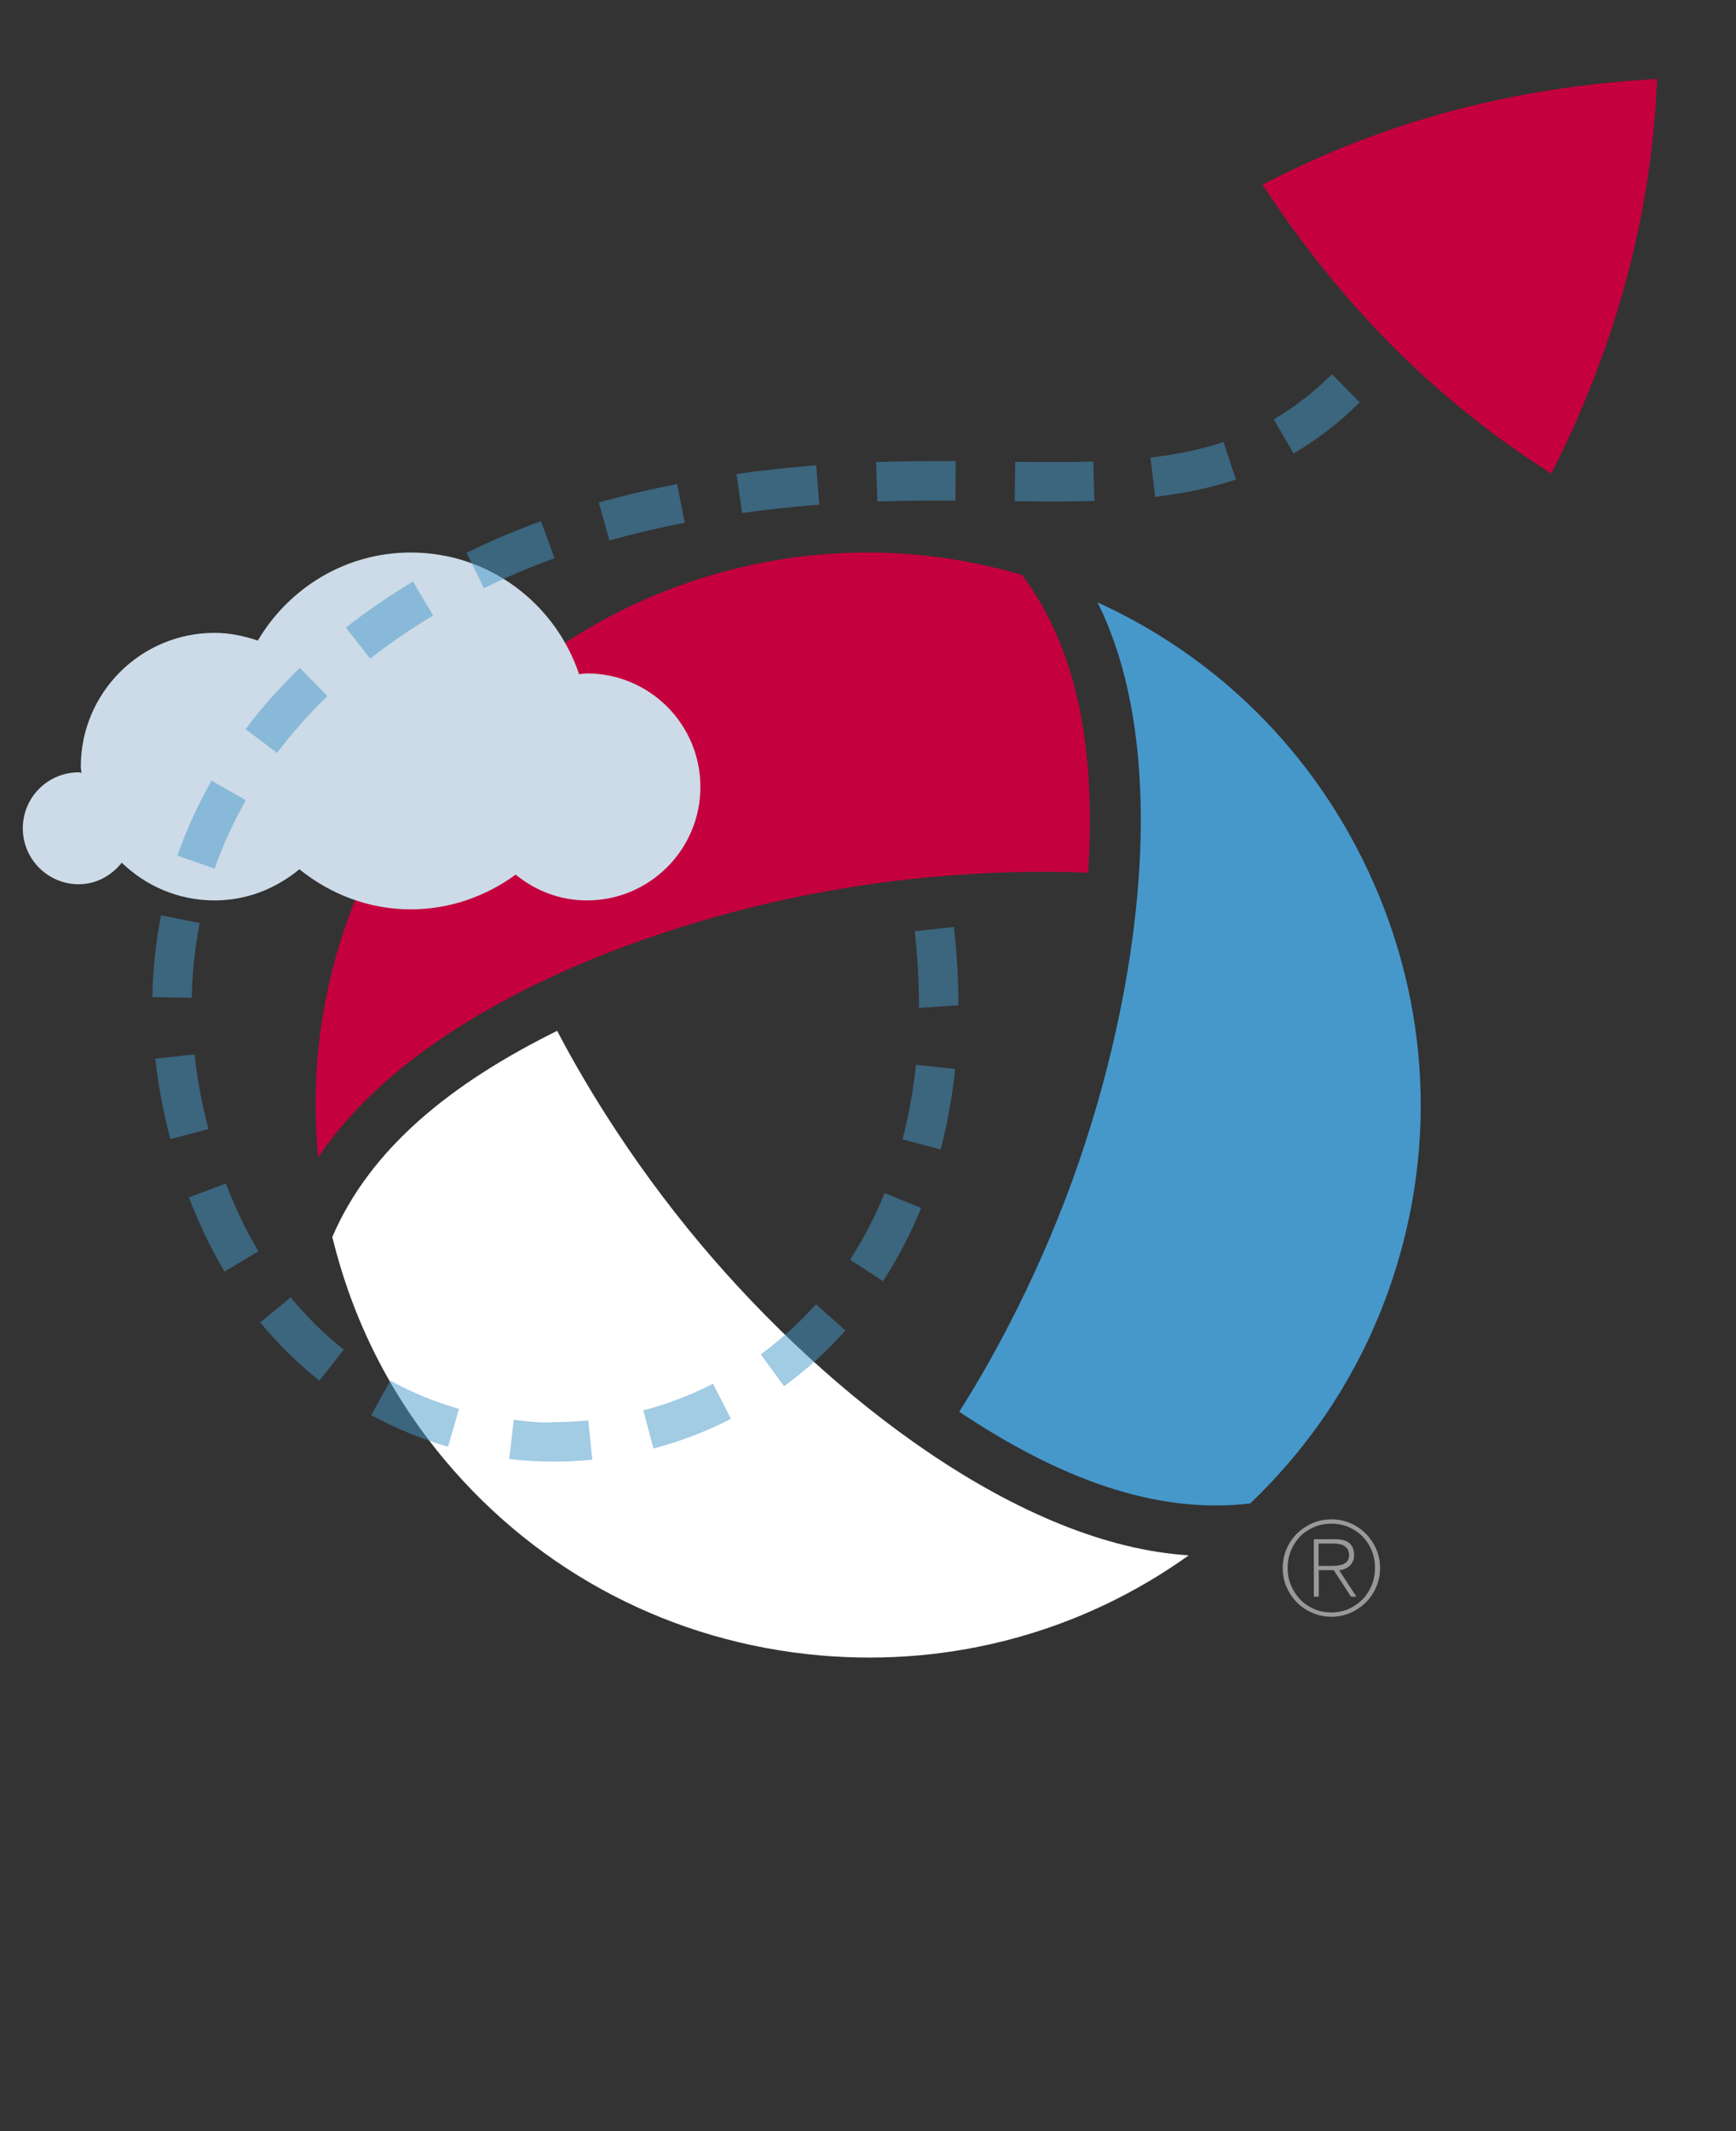 <?xml version="1.0" encoding="UTF-8"?>
<svg id="Layer_1" data-name="Layer 1" xmlns="http://www.w3.org/2000/svg" viewBox="0 0 22 27">
  <rect x="0" y="0" width="22" height="27" fill="#333333" stroke="none"/>
  <path d="M4.211,15.669c.256,1.055.737,2.007,1.429,2.833,1.2,1.43,2.888,2.308,4.754,2.471,1.679.147,3.318-.301,4.671-1.268-2.123-.131-4.537-1.983-6.175-3.929-.957-1.136-1.562-2.203-1.829-2.716-1.356.67-2.37,1.497-2.848,2.608l-.003.001Z" fill="#fff"/>
  <path d="M15.841,19.05c.785-.749,1.37-1.642,1.739-2.654.639-1.755.555-3.655-.237-5.352-.712-1.528-1.92-2.722-3.434-3.412.948,1.904.551,4.92-.315,7.312-.506,1.397-1.127,2.454-1.438,2.942,1.258.839,2.481,1.304,3.683,1.162l.002.002Z" fill="#4698cb"/>
  <path d="M12.955,7.285c-1.042-.305-2.107-.366-3.168-.179-1.839.324-3.443,1.347-4.517,2.881-.967,1.381-1.398,3.024-1.238,4.679,1.175-1.773,3.986-2.938,6.49-3.383,1.462-.26,2.689-.251,3.267-.226.097-1.509-.112-2.801-.835-3.77l.001-.003Z" fill="#c5003e"/>
  <path d="M7.438,8.532c-.034,0-.066.008-.099.01-.301-.894-1.137-1.542-2.133-1.542-.829,0-1.546.451-1.939,1.116-.173-.059-.355-.098-.548-.098-.936,0-1.695.759-1.695,1.695,0,.027.007.052.008.079-.012-.001-.022-.007-.034-.007-.392,0-.709.317-.709.709,0,.392.318.709.709.709.224,0,.415-.111.545-.273.305.295.719.478,1.176.478.411,0,.782-.152,1.075-.395.388.313.874.508,1.411.508.499,0,.956-.167,1.33-.44.247.202.559.327.903.327.794,0,1.438-.644,1.438-1.438s-.644-1.438-1.438-1.438Z" fill="#ccdbe7"/>
  <path d="M7.03,18.517c-.2.002-.384-.01-.577-.032l.058-.497c.172.02.369.044.518.029.143,0,.285-.007.426-.021l.051.497c-.158.016-.317.024-.476.024ZM8.281,18.352l-.128-.483c.305-.081.602-.194.883-.338l.228.445c-.312.16-.643.286-.982.376ZM5.679,18.33c-.339-.098-.667-.233-.974-.401l.241-.438c.274.151.567.272.871.359l-.139.48ZM9.936,17.562l-.295-.403c.253-.186.489-.399.7-.635l.373.333c-.234.262-.496.5-.778.706ZM4.047,17.491c-.273-.216-.525-.464-.75-.737l.387-.317c.202.246.428.469.673.662l-.31.393ZM11.191,16.231l-.419-.272c.17-.261.317-.545.439-.843l.463.188c-.133.327-.295.639-.483.927ZM2.846,16.11c-.174-.291-.326-.608-.451-.94l.468-.176c.115.305.253.594.412.859l-.429.257ZM11.92,14.563l-.483-.128c.079-.3.137-.618.171-.944l.497.052c-.037.352-.099.695-.185,1.021ZM2.159,14.432c-.09-.343-.155-.686-.191-1.019l.497-.054c.034.309.093.626.177.945l-.483.128ZM11.646,12.769c0-.335-.018-.65-.054-.97l.497-.056c.038.339.057.673.057.993l-.5.033ZM2.431,12.642l-.5-.009c.006-.349.043-.698.11-1.037l.49.098c-.061.31-.095.628-.101.948ZM2.72,11.005l-.472-.165c.113-.323.259-.643.433-.949l.435.247c-.159.28-.292.572-.396.867ZM3.511,9.539l-.399-.301c.203-.27.434-.531.688-.777l.349.358c-.235.229-.449.47-.637.719ZM4.692,8.345l-.309-.394c.266-.208.552-.404.851-.583l.256.43c-.281.167-.549.351-.798.546ZM6.132,7.452l-.22-.449c.299-.146.616-.28.944-.4l.171.47c-.312.114-.613.241-.896.379ZM7.724,6.848l-.136-.481c.177-.05.356-.096.538-.138.154-.035.306-.067.455-.097l.097.49c-.144.028-.291.06-.439.094-.173.04-.345.084-.514.132ZM9.404,6.5l-.07-.495c.349-.05.686-.085,1.01-.11l.038.499c-.314.024-.64.058-.978.106ZM11.119,6.354l-.017-.5c.281-.009.553-.012.816-.012l.194 0-.004.5-.19-0c-.258,0-.524.003-.8.012ZM13.341,6.354l-.482-.003.006-.5.477.003c.175,0,.346-.002.513-.007l.015.5c-.172.005-.348.007-.528.007ZM14.638,6.294l-.058-.497c.345-.04.648-.104.925-.197l.158.475c-.31.104-.646.175-1.026.22ZM16.393,5.745l-.252-.432c.263-.153.504-.34.739-.571l.352.355c-.265.262-.54.474-.838.647Z" fill="#4698cb" opacity=".5"/>
  <path d="M16.872,19.249c.086,0,.166.016.241.049.075.032.14.076.195.132.056.056.1.121.132.195.033.075.049.155.049.241s-.016.166-.049.241c-.032.075-.076.14-.132.195-.055.055-.121.099-.195.132-.075.033-.155.049-.241.049-.086,0-.166-.016-.24-.049-.075-.032-.14-.076-.196-.132-.055-.055-.099-.121-.132-.195-.033-.075-.048-.155-.048-.241s.016-.166.048-.241.076-.14.132-.195c.056-.055.121-.099.196-.132.075-.032.155-.049.24-.049ZM16.874,19.304c-.079,0-.153.014-.221.043-.068.029-.127.068-.177.119-.049.051-.088.11-.116.179-.028.069-.042.143-.042.222,0,.078.014.151.043.219.029.068.068.128.117.179s.108.091.175.12c.068.029.141.044.22.044s.152-.015.219-.045c.067-.03.125-.07.175-.121s.088-.111.116-.179c.028-.068.042-.141.042-.219,0-.079-.014-.153-.042-.221-.028-.068-.066-.127-.115-.177-.049-.05-.107-.089-.175-.119-.068-.029-.141-.044-.22-.044ZM16.648,19.501h.274c.082,0,.143.017.181.051.038.034.057.084.057.15,0,.03-.005.056-.015.078-.01.023-.023.041-.04.057s-.037.028-.059.038c-.023.01-.047.016-.074.02l.218.334h-.069l-.219-.336h-.189v.336h-.063v-.729ZM16.711,19.839h.155c.027,0,.055-.001.082-.004.028-.003.052-.009.074-.018.022-.009.04-.023.054-.041s.021-.043.021-.075c0-.027-.006-.051-.017-.069-.011-.019-.025-.034-.043-.045s-.037-.02-.06-.024c-.022-.004-.044-.007-.066-.007h-.201v.283Z" fill="#fff" opacity=".5"/>
  <path d="M16,2.34c.986,1.507,2.182,2.723,3.66,3.66.812-1.608,1.267-3.251,1.34-5-1.799.101-3.449.528-5,1.34Z" fill="#c5003e"/>
</svg>